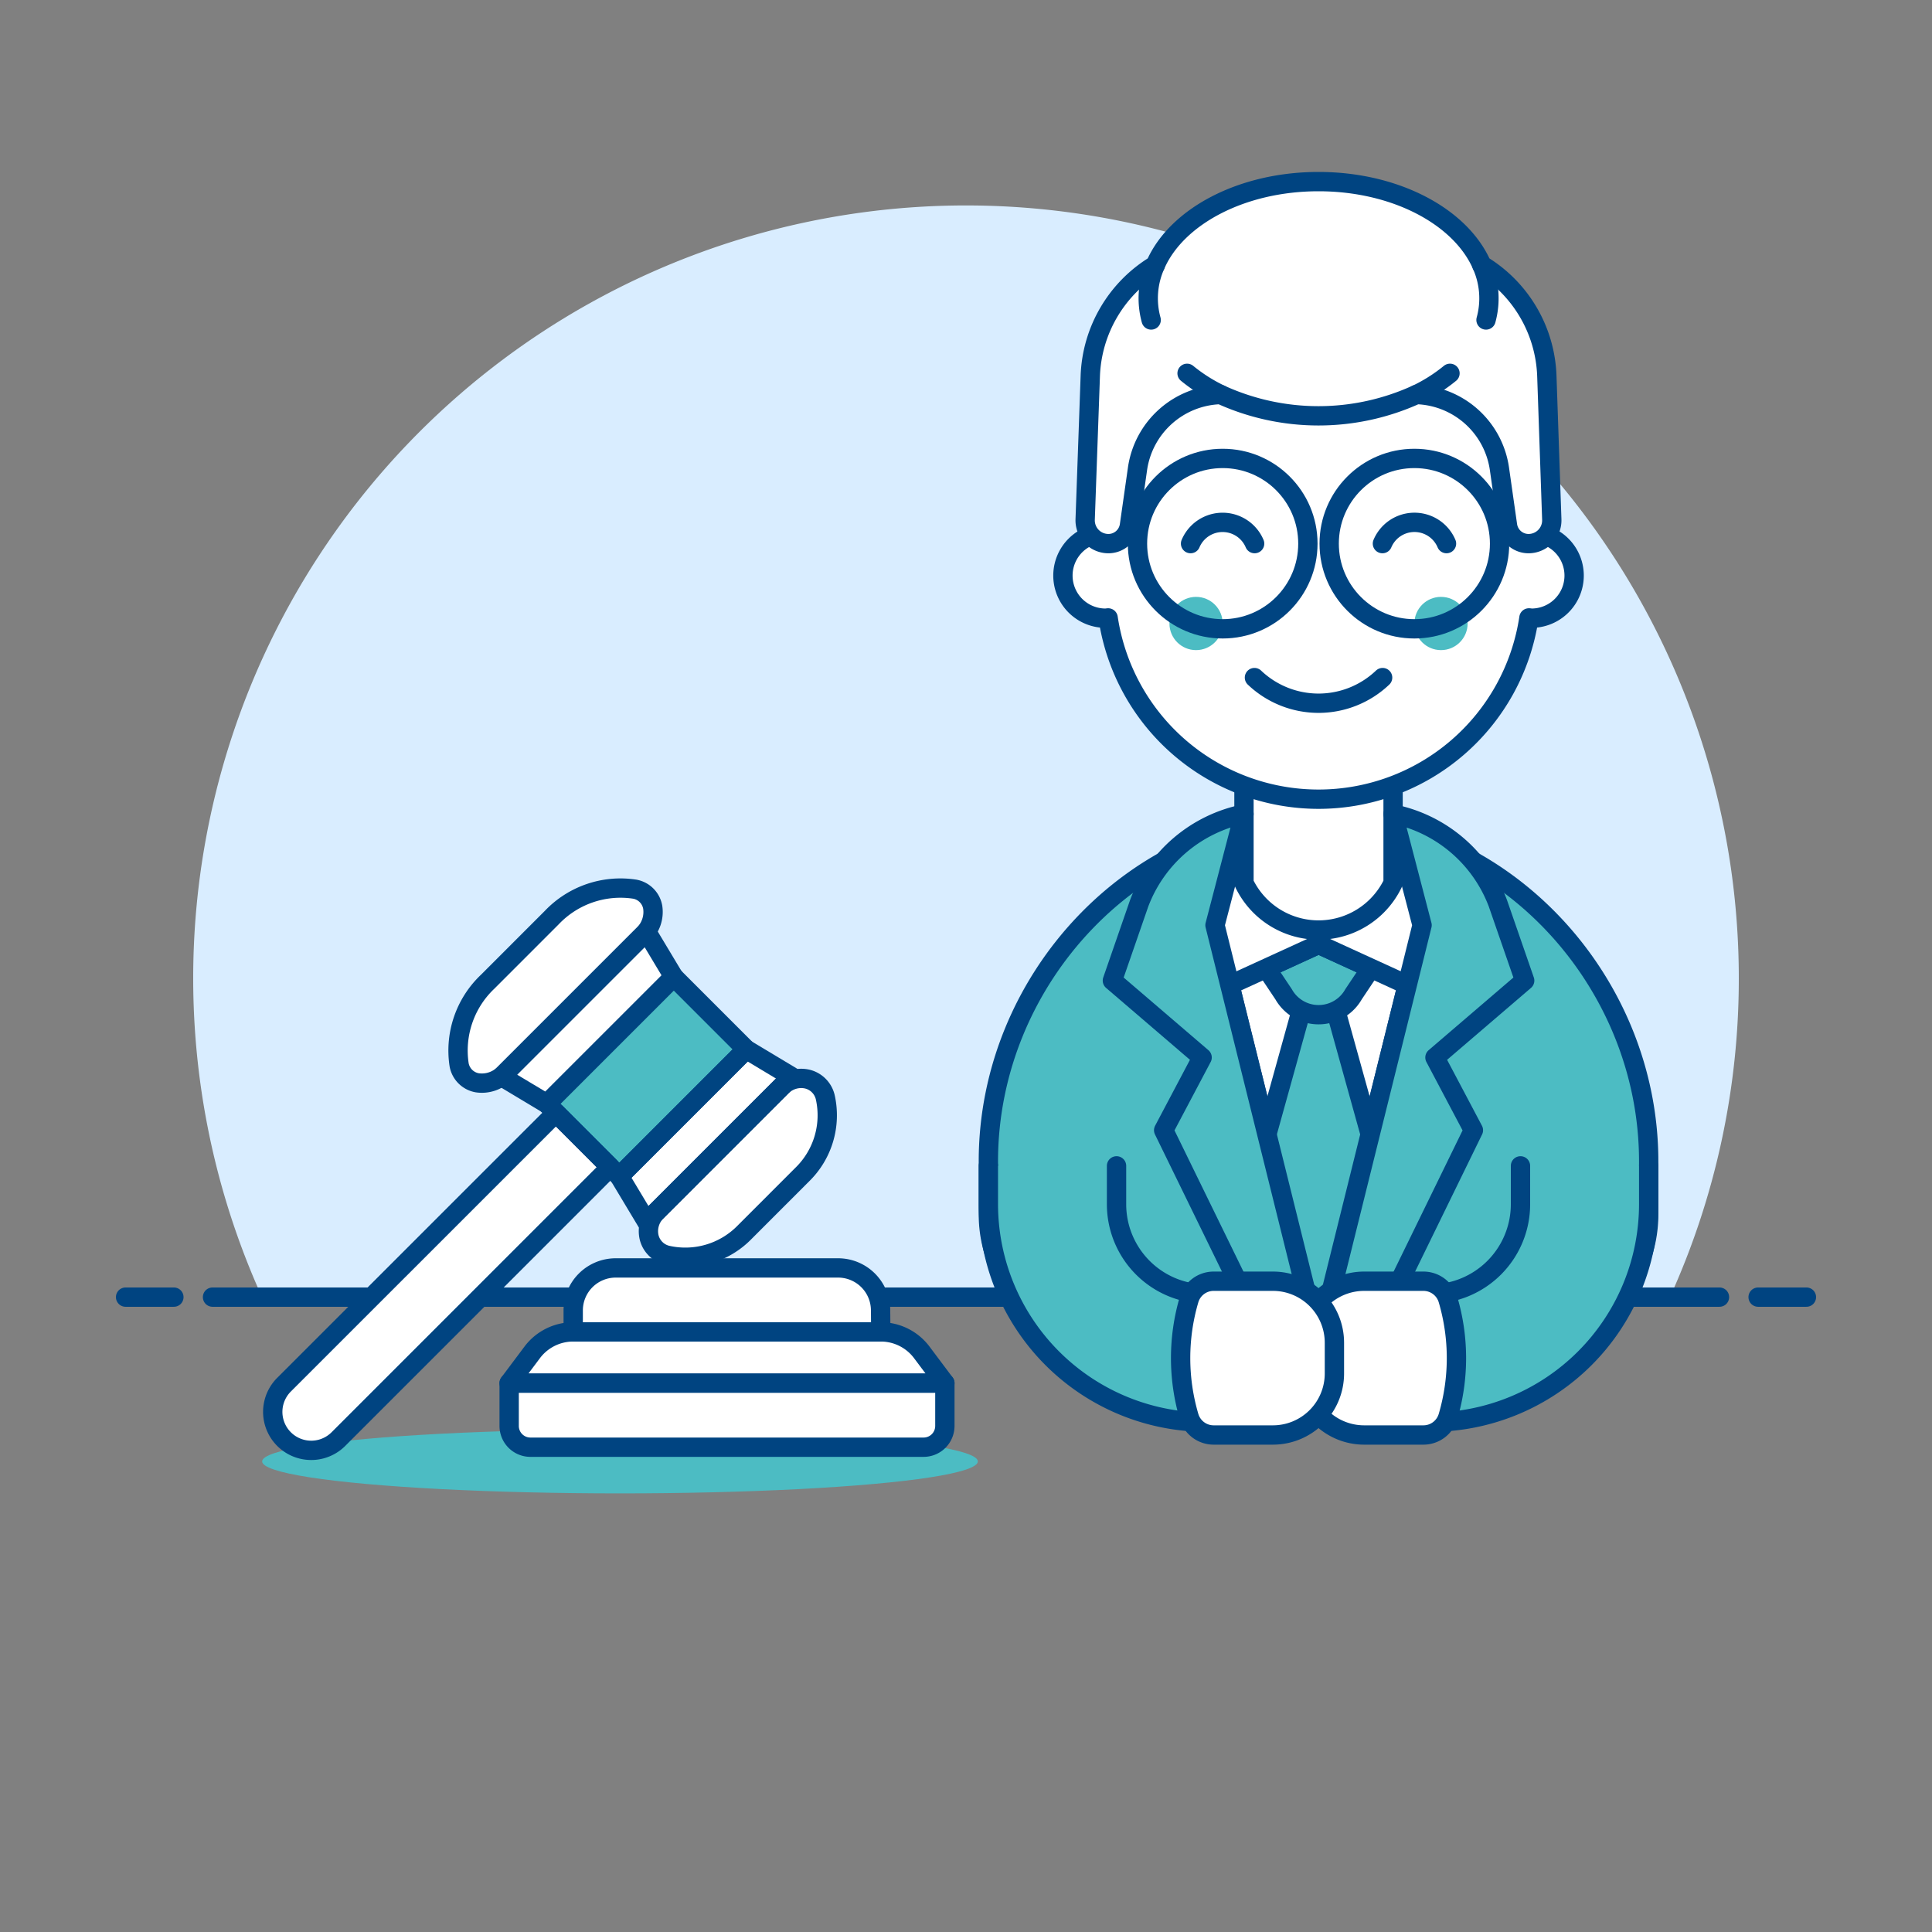 <svg xmlns="http://www.w3.org/2000/svg" viewBox="0 0 100 100"><rect x="0" y="0" width="100" height="100" fill="#808080" stroke="none"/><path d="M90 50.639a40 40 0 1 0-76.436 16.5h72.872A39.844 39.844 0 0 0 90 50.639z" fill="#d9edff"/><path d="M11 67.139h78m-82.5 0H9m82 0h2.5" stroke="#004481" stroke-linecap="round" stroke-linejoin="round" fill="none"/><ellipse cx="32.091" cy="75.643" rx="18.522" ry="1.654" fill="#4cbcc3"/><g fill="#ffffff" stroke="#004481" stroke-linecap="round" stroke-linejoin="round"><path d="M48.906 71.593H26.352L27.546 70a2.655 2.655 0 0 1 2.123-1.062h15.92A2.655 2.655 0 0 1 47.712 70z"/><path d="M45.589 68.939h-15.92v-1.111a2.2 2.2 0 0 1 2.2-2.2h11.51a2.2 2.2 0 0 1 2.2 2.2zm3.317 4.868a1.1 1.1 0 0 1-1.1 1.1H27.454a1.1 1.1 0 0 1-1.1-1.1v-2.214h22.552z"/></g><path d="M38.535 63.786a4.282 4.282 0 0 1-4 1.185 1.258 1.258 0 0 1-.939-.938 1.429 1.429 0 0 1 .4-1.333l6.448-6.448a1.43 1.43 0 0 1 1.333-.4 1.259 1.259 0 0 1 .938.938 4.282 4.282 0 0 1-1.185 4z" fill="#ffffff"/><path fill="#ffffff" d="m33.465 63.228-1.408-2.345 6.567-6.567 2.346 1.408-7.505 7.504z"/><path fill="#4cbcc3" d="m28.305 57.13 6.567-6.566 3.752 3.752-6.567 6.567z"/><path fill="#ffffff" d="m28.305 57.131-2.345-1.407 7.505-7.505 1.407 2.345-6.567 6.567z"/><path d="M25.236 50.819a4.906 4.906 0 0 0-1.473 4.287 1.154 1.154 0 0 0 .938.939 1.639 1.639 0 0 0 1.429-.492l7.164-7.164a1.639 1.639 0 0 0 .491-1.429 1.151 1.151 0 0 0-.938-.938 4.906 4.906 0 0 0-4.287 1.472z" fill="#ffffff"/><path d="M17.517 74.486a1.99 1.99 0 1 1-2.817-2.814L28.774 57.6l2.814 2.814z" fill="#ffffff" stroke="#004481" stroke-linecap="round" stroke-linejoin="round"/><path stroke="#004481" stroke-linecap="round" stroke-linejoin="round" fill="none" d="m28.305 57.131-2.345-1.407 7.505-7.505 1.407 2.345-6.567 6.567zm5.16 6.097-1.408-2.345 6.567-6.567 2.346 1.408-7.505 7.504z"/><path d="M38.535 63.786a4.282 4.282 0 0 1-4 1.185 1.258 1.258 0 0 1-.939-.938 1.429 1.429 0 0 1 .4-1.333l6.448-6.448a1.43 1.43 0 0 1 1.333-.4 1.259 1.259 0 0 1 .938.938 4.282 4.282 0 0 1-1.185 4zM25.236 50.819a4.906 4.906 0 0 0-1.473 4.287 1.154 1.154 0 0 0 .938.939 1.639 1.639 0 0 0 1.429-.492l7.164-7.164a1.639 1.639 0 0 0 .491-1.429 1.151 1.151 0 0 0-.938-.938 4.906 4.906 0 0 0-4.287 1.472zm3.069 6.311 6.567-6.566 3.752 3.752-6.567 6.567z" stroke="#004481" stroke-linecap="round" stroke-linejoin="round" fill="none"/><path d="M68.247 42.47c-9.438 0-17.089 8.2-17.089 17.64v2.756a6.615 6.615 0 0 0 6.615 6.615h20.948a6.615 6.615 0 0 0 6.615-6.615V60.11c0-9.438-7.651-17.64-17.089-17.64z" fill="#4cbcc3"/><path d="M68.247 42.47c-9.438 0-17.089 8.2-17.089 17.64v2.756a6.615 6.615 0 0 0 6.615 6.615h20.948a6.615 6.615 0 0 0 6.615-6.615V60.11c0-9.438-7.651-17.64-17.089-17.64z" stroke="#004481" stroke-linecap="round" stroke-linejoin="round" fill="none"/><path d="M51.158 60.345v1.99a11.291 11.291 0 0 0 11.277 11.277h4.158v-6.634h-4.158a4.648 4.648 0 0 1-4.643-4.643v-1.99" fill="#4cbcc3" stroke="#004481" stroke-linecap="round" stroke-linejoin="round"/><path fill="#ffffff" stroke="#004481" stroke-linecap="round" stroke-linejoin="round" d="m63.046 48.534 5.201 20.947 5.201-20.947H63.046z"/><path d="m71.5 60.8-3.254-11.71-3.253 11.71a3.022 3.022 0 0 0 .1 1.521l3.153 7.15 3.152-7.15A3.022 3.022 0 0 0 71.5 60.8z" fill="#4cbcc3" stroke="#004481" stroke-linecap="round" stroke-linejoin="round"/><path d="m68.247 48.878-2.707 1.239.9 1.347a2.077 2.077 0 0 0 3.618 0l.9-1.347z" fill="#4cbcc3" stroke="#004481" stroke-linecap="round" stroke-linejoin="round"/><path d="m75.075 51.184-.853-5.969a4.5 4.5 0 0 0-2.337-3.107h0a13.637 13.637 0 0 1-3.636 1.466 13.637 13.637 0 0 1-3.636-1.466h0a4.5 4.5 0 0 0-2.337 3.107l-.853 5.969a.483.483 0 0 0 .679.508l6.149-2.814 6.149 2.814a.484.484 0 0 0 .675-.508z" fill="#ffffff" stroke="#004481" stroke-linecap="round" stroke-linejoin="round"/><path d="M64.388 39.516V45.7a4.273 4.273 0 0 0 7.718 0v-6.184z" fill="#ffffff"/><path d="M64.388 39.516V45.7a4.273 4.273 0 0 0 7.718 0v-6.184z" stroke="#004481" stroke-linecap="round" stroke-linejoin="round" fill="none"/><path d="M79.272 27.587V24.83a11.025 11.025 0 0 0-22.05 0v2.757a2.205 2.205 0 1 0 0 4.41c.046 0 .089-.011.135-.014a11.011 11.011 0 0 0 21.78 0c.045 0 .089.014.135.014a2.205 2.205 0 0 0 0-4.41z" fill="#ffffff" stroke="#004481" stroke-linecap="round" stroke-linejoin="round"/><circle cx="61.908" cy="32.272" r="1.378" fill="#4cbcc3"/><circle cx="74.586" cy="32.272" r="1.378" fill="#4cbcc3"/><path d="M64.93 35.072a4.81 4.81 0 0 0 6.634 0" stroke="#004481" stroke-linecap="round" stroke-linejoin="round" fill="none"/><path d="M80.064 19.46a7 7 0 0 0-3.364-5.74c-1.09-2.502-4.461-4.32-8.453-4.32s-7.363 1.819-8.447 4.32a7.006 7.006 0 0 0-3.367 5.74l-.265 7.43a1.205 1.205 0 0 0 1.2 1.248 1.1 1.1 0 0 0 1.092-.947l.417-2.924a4.481 4.481 0 0 1 4.3-3.845 12.21 12.21 0 0 0 10.134 0 4.482 4.482 0 0 1 4.3 3.845l.417 2.924a1.1 1.1 0 0 0 1.092.947 1.205 1.205 0 0 0 1.2-1.248z" fill="#ffffff"/><path d="M80.064 19.46a7 7 0 0 0-3.364-5.74c-1.09-2.502-4.461-4.32-8.453-4.32s-7.363 1.819-8.447 4.32a7.006 7.006 0 0 0-3.367 5.74l-.265 7.43a1.205 1.205 0 0 0 1.2 1.248 1.1 1.1 0 0 0 1.092-.947l.417-2.924a4.481 4.481 0 0 1 4.3-3.845 12.21 12.21 0 0 0 10.134 0 4.482 4.482 0 0 1 4.3 3.845l.417 2.924a1.1 1.1 0 0 0 1.092.947 1.205 1.205 0 0 0 1.2-1.248z" stroke="#004481" stroke-linecap="round" stroke-linejoin="round" fill="none"/><path d="M59.8 13.719a4.219 4.219 0 0 0-.216 2.843M76.7 13.719a4.219 4.219 0 0 1 .216 2.843m-3.602 3.861a8.515 8.515 0 0 0 1.737-1.1m-11.871 1.1a8.515 8.515 0 0 1-1.737-1.1m13.428 8.814a1.8 1.8 0 0 0-3.317 0m-9.931 0a1.8 1.8 0 0 1 3.316 0" stroke="#004481" stroke-linecap="round" stroke-linejoin="round" fill="none"/><circle cx="63.286" cy="28.138" r="4.41" stroke="#004481" stroke-linecap="round" stroke-linejoin="round" fill="none"/><circle cx="73.208" cy="28.138" r="4.41" stroke="#004481" stroke-linecap="round" stroke-linejoin="round" fill="none"/><path d="m64.388 42.132-1.5 5.755 5.362 21.594h-2.656L60.231 58.5l1.99-3.764-4.644-3.981 1.386-4a7.366 7.366 0 0 1 5.425-4.623z" fill="#4cbcc3" stroke="#004481" stroke-linecap="round" stroke-linejoin="round"/><path d="m72.106 42.132 1.5 5.755-5.359 21.594H70.9L76.263 58.5l-1.99-3.764 4.644-3.981-1.386-4a7.366 7.366 0 0 0-5.425-4.623z" fill="#4cbcc3" stroke="#004481" stroke-linecap="round" stroke-linejoin="round"/><path d="M85.336 60.345v1.99a11.291 11.291 0 0 1-11.277 11.277H69.9v-6.634h4.158a4.648 4.648 0 0 0 4.642-4.643v-1.99" fill="#4cbcc3" stroke="#004481" stroke-linecap="round" stroke-linejoin="round"/><path d="M74.949 73.323a1.327 1.327 0 0 1-1.272.952h-3.068a3.184 3.184 0 0 1-3.184-3.184V69.5a3.185 3.185 0 0 1 3.184-3.184h3.068a1.327 1.327 0 0 1 1.272.952 10.721 10.721 0 0 1 0 6.055z" fill="#ffffff"/><path d="M74.949 73.323a1.327 1.327 0 0 1-1.272.952h-3.068a3.184 3.184 0 0 1-3.184-3.184V69.5a3.185 3.185 0 0 1 3.184-3.184h3.068a1.327 1.327 0 0 1 1.272.952 10.721 10.721 0 0 1 0 6.055z" stroke="#004481" stroke-linecap="round" stroke-linejoin="round" fill="none"/><path d="M61.545 73.323a1.327 1.327 0 0 0 1.272.952h3.067a3.184 3.184 0 0 0 3.185-3.184V69.5a3.185 3.185 0 0 0-3.185-3.184h-3.067a1.326 1.326 0 0 0-1.272.952 10.721 10.721 0 0 0 0 6.055z" fill="#ffffff"/><path d="M61.545 73.323a1.327 1.327 0 0 0 1.272.952h3.067a3.184 3.184 0 0 0 3.185-3.184V69.5a3.185 3.185 0 0 0-3.185-3.184h-3.067a1.326 1.326 0 0 0-1.272.952 10.721 10.721 0 0 0 0 6.055z" stroke="#004481" stroke-linecap="round" stroke-linejoin="round" fill="none"/></svg>